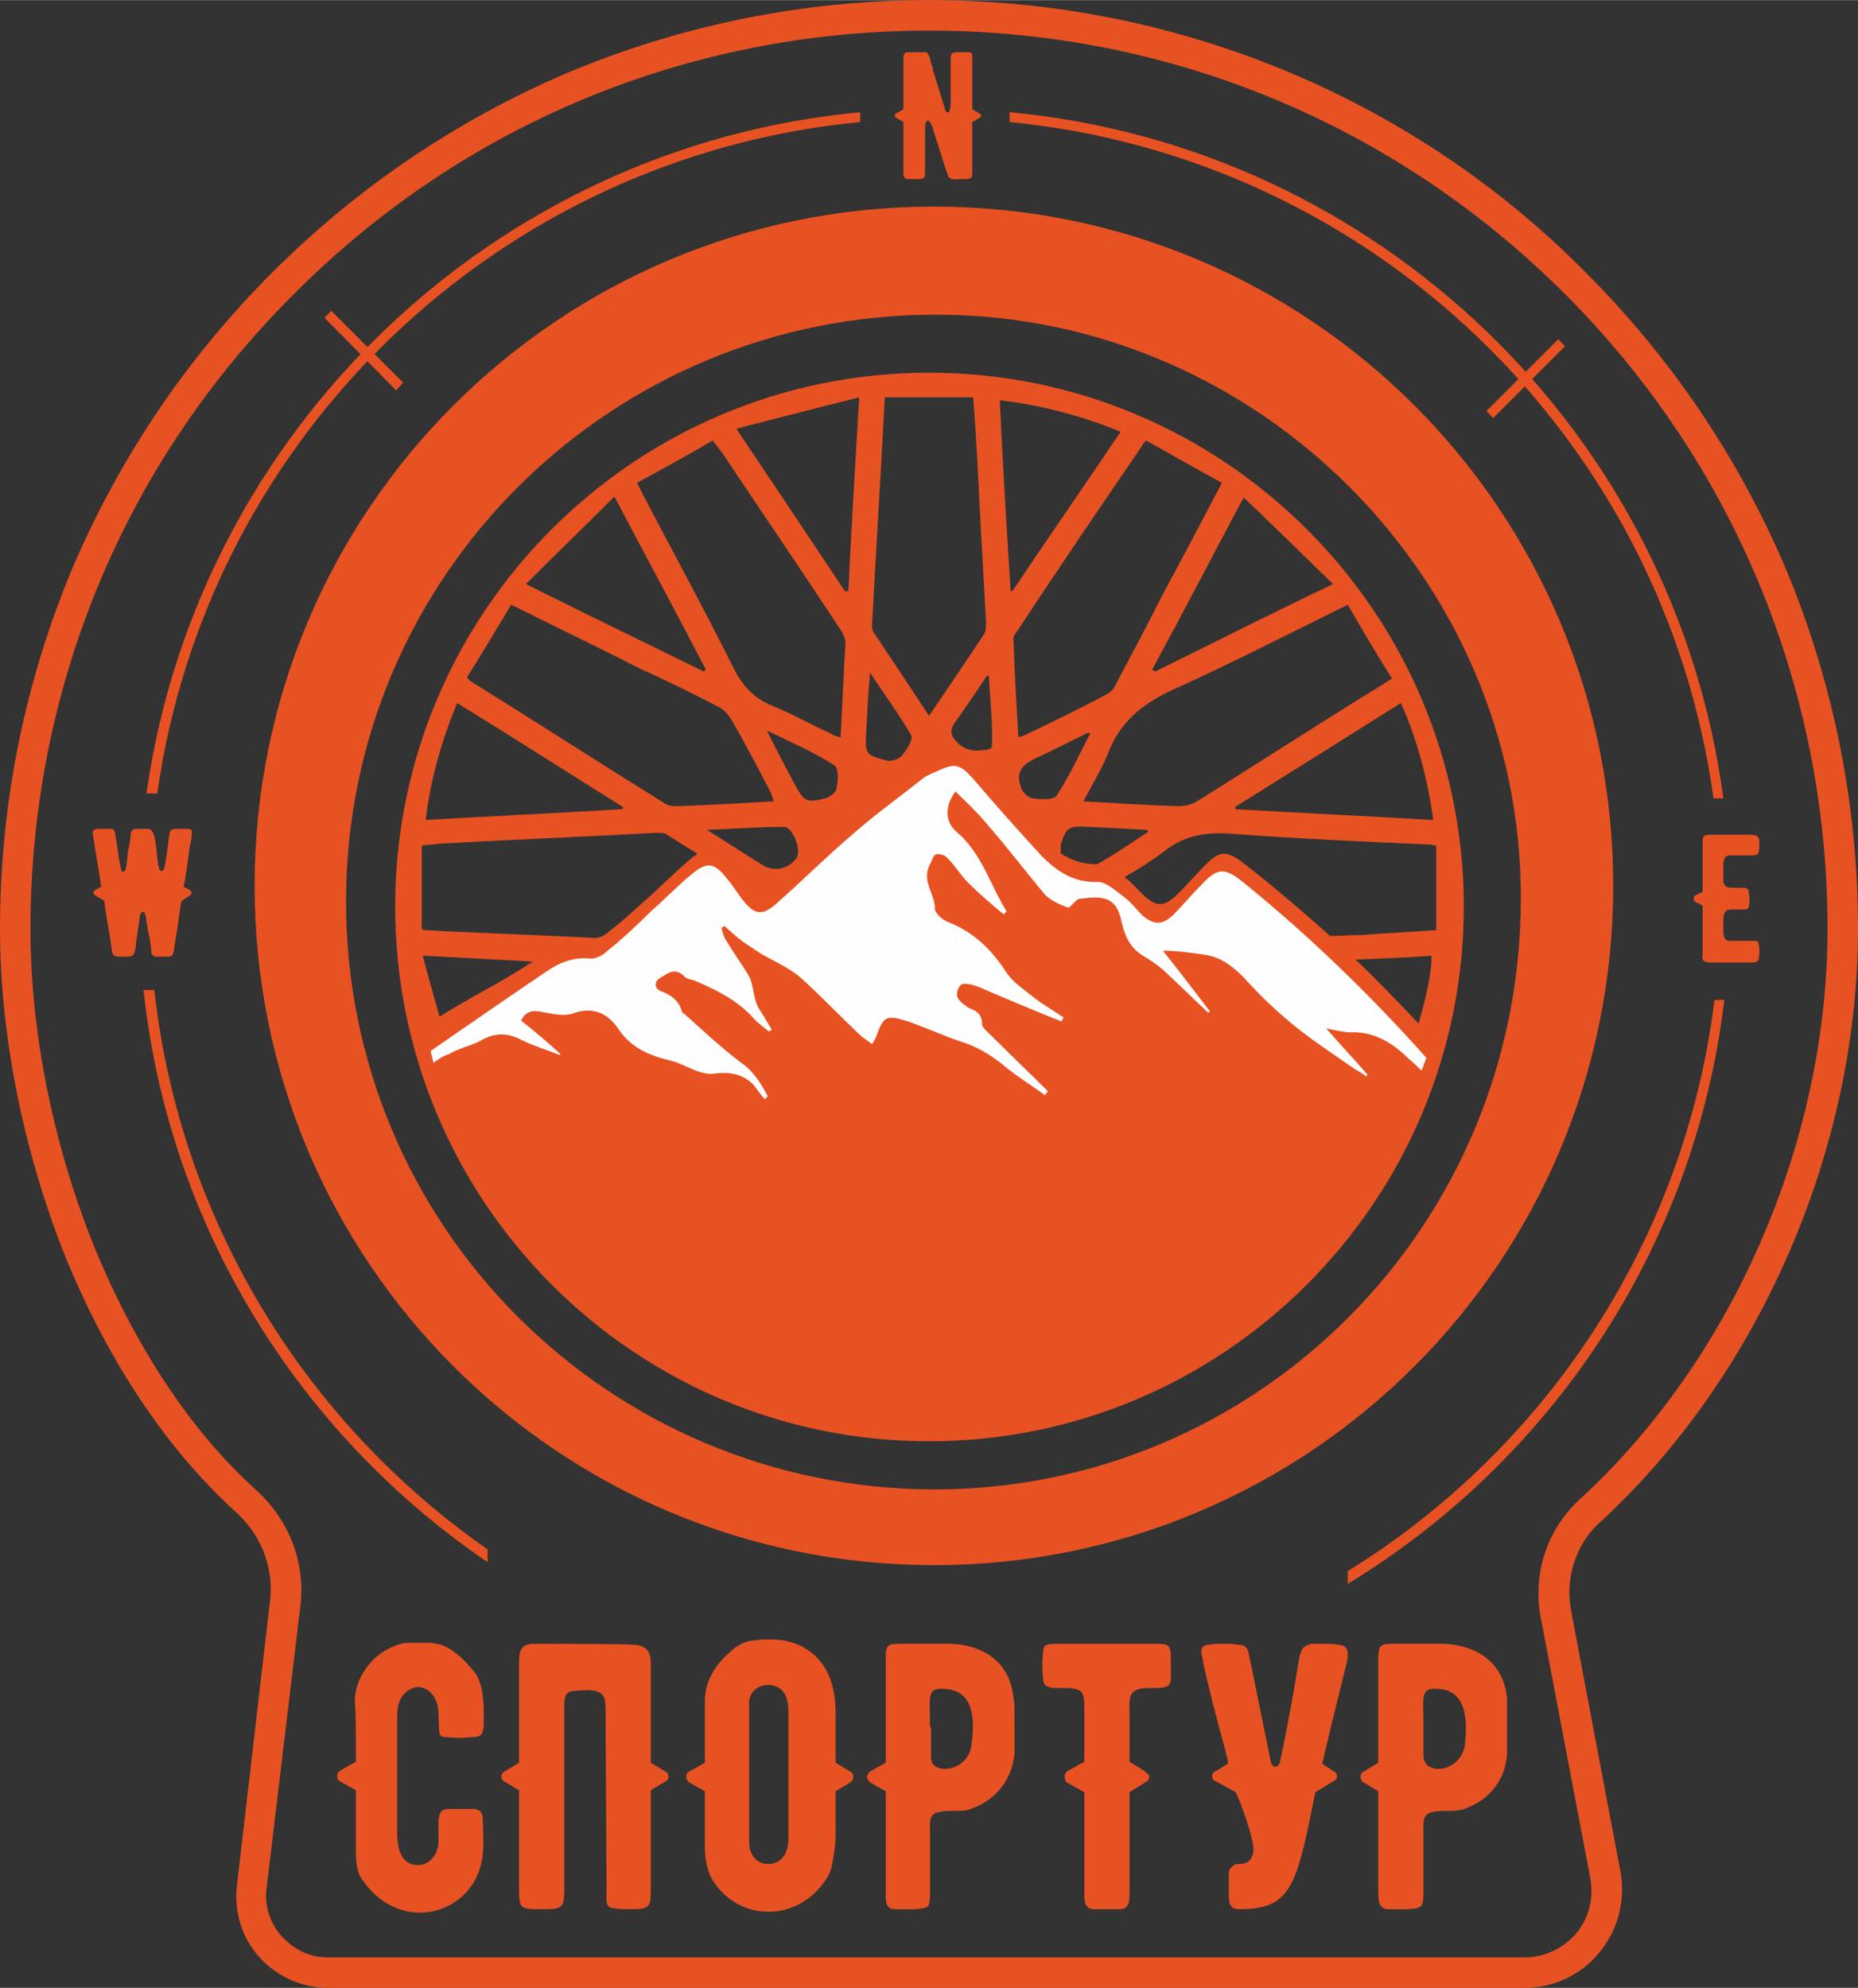 <?xml version="1.0" encoding="UTF-8"?> <svg xmlns="http://www.w3.org/2000/svg" xmlns:xlink="http://www.w3.org/1999/xlink" xml:space="preserve" width="200px" height="214px" version="1.1" style="shape-rendering:geometricPrecision; text-rendering:geometricPrecision; image-rendering:optimizeQuality; fill-rule:evenodd; clip-rule:evenodd" viewBox="0 0 18.9 20.22"><rect x="0" y="0" width="18.9" height="20.22" fill="#333333" stroke="none"/> <defs> <style type="text/css"> .fil1 {fill:#FEFEFE;fill-rule:nonzero} .fil0 {fill:#E85222;fill-rule:nonzero} </style> </defs> <g id="Layer_x0020_1">  <path class="fil0" d="M3.05 16.38l-0.34 2.84c-0.02,0.17 0.04,0.35 0.16,0.48 0.12,0.13 0.28,0.21 0.46,0.21l12.18 0c0.2,0 0.39,-0.09 0.52,-0.24 0.13,-0.15 0.18,-0.35 0.15,-0.55l-0.5 -2.63c-0.1,-0.46 0.05,-0.93 0.39,-1.24 1.56,-1.43 2.52,-3.65 2.52,-5.8 0,-2.44 -0.95,-4.74 -2.67,-6.46 -1.73,-1.73 -4.03,-2.68 -6.47,-2.68 -2.44,0 -4.74,0.95 -6.46,2.68 -1.73,1.72 -2.68,4.02 -2.68,6.46 0,1.02 0.22,2.14 0.62,3.16 0.42,1.05 1,1.94 1.68,2.55 0.34,0.31 0.51,0.76 0.44,1.22zm12.46 3.84l-12.18 0c-0.26,0 -0.52,-0.12 -0.69,-0.31 -0.18,-0.2 -0.26,-0.46 -0.23,-0.73l0.33 -2.84c0.06,-0.36 -0.07,-0.71 -0.33,-0.95 -0.72,-0.65 -1.33,-1.57 -1.77,-2.67 -0.41,-1.05 -0.64,-2.21 -0.64,-3.27 0,-1.27 0.25,-2.51 0.74,-3.68 0.48,-1.12 1.16,-2.13 2.03,-3 0.87,-0.87 1.88,-1.55 3,-2.03 1.17,-0.49 2.41,-0.74 3.68,-0.74 1.28,0 2.51,0.25 3.68,0.74 1.13,0.48 2.14,1.16 3,2.03 0.87,0.87 1.55,1.88 2.03,3 0.49,1.17 0.74,2.41 0.74,3.68 0,2.23 -1,4.54 -2.62,6.03 -0.26,0.23 -0.37,0.6 -0.29,0.94l0 0.01 0.5 2.64c0.04,0.29 -0.04,0.58 -0.23,0.8 -0.18,0.22 -0.46,0.35 -0.75,0.35z"></path> <path class="fil0" d="M4.9 18.93c-0.1,0.54 -0.81,0.75 -1.2,0.21 -0.06,-0.07 -0.08,-0.17 -0.08,-0.3l0 -0.63 -0.16 -0.09c-0.02,-0.01 -0.03,-0.03 -0.03,-0.05 0,-0.03 0.01,-0.04 0.03,-0.06l0.16 -0.09c0,-0.3 0,-0.5 -0.01,-0.6 -0.01,-0.23 0.16,-0.49 0.41,-0.58 0.05,-0.02 0.09,-0.03 0.13,-0.03 0.11,0 0.19,0 0.24,0 0.03,0.01 0.07,0.01 0.1,0.02 0.1,0.04 0.21,0.12 0.33,0.27 0.12,0.14 0.1,0.44 0.1,0.56 -0.01,0.09 -0.03,0.11 -0.13,0.11 -0.08,0.01 -0.15,0.01 -0.24,0 -0.1,0 -0.08,-0.02 -0.09,-0.26 -0.01,-0.15 -0.1,-0.25 -0.21,-0.25 -0.05,0 -0.1,0.03 -0.14,0.07 -0.07,0.08 -0.07,0.17 -0.07,0.27 0,0.44 0,0.81 0,1.11 0,0.06 0,0.11 0.01,0.15 0.01,0.1 0.07,0.21 0.19,0.21 0.12,0.01 0.22,-0.1 0.22,-0.24l0 -0.21c0.01,-0.09 0.03,-0.12 0.11,-0.12 0.08,0 0.17,0 0.26,0 0.05,0.01 0.08,0.04 0.08,0.09 0.01,0.22 0.01,0.36 -0.01,0.44z"></path> <path class="fil0" d="M6.8 18.07c0,0.03 -0.01,0.04 -0.03,0.05l-0.15 0.09 0 0.99c0,0.21 -0.01,0.22 -0.22,0.22 -0.06,0 -0.11,0 -0.15,-0.01 -0.1,0 -0.08,-0.09 -0.08,-0.19l-0.01 -1.77c0,-0.08 0,-0.13 -0.01,-0.17 -0.03,-0.11 -0.2,-0.09 -0.31,-0.08 -0.11,0 -0.1,0.1 -0.1,0.22l0 1.8c0,0.18 -0.02,0.2 -0.2,0.2 -0.14,0 -0.2,0 -0.23,-0.03 -0.03,-0.03 -0.03,-0.08 -0.03,-0.22l0 -0.96 -0.15 -0.09c-0.02,-0.01 -0.03,-0.02 -0.03,-0.05 0,-0.02 0.01,-0.04 0.03,-0.05l0.15 -0.09 0 -1.03c0,-0.13 0.04,-0.18 0.15,-0.18 0.02,0 0.9,0 1.02,0.01 0.12,0.01 0.17,0.06 0.17,0.19l0 1.01 0.15 0.09c0.02,0.01 0.03,0.03 0.03,0.05z"></path> <path class="fil0" d="M8.02 18.7l0 -1.3c0,-0.05 -0.01,-0.1 -0.02,-0.13 -0.06,-0.19 -0.35,-0.17 -0.38,0.03 0,0.02 0,0.06 0,0.12l0 1.25c0,0.08 0,0.14 0.02,0.17 0.06,0.16 0.28,0.16 0.35,0.01 0.02,-0.04 0.03,-0.09 0.03,-0.15zm0.66 -0.63c0,0.03 -0.01,0.04 -0.03,0.06l-0.15 0.09 0 0.47c0,0.04 -0.01,0.14 -0.04,0.3 -0.01,0.03 -0.02,0.06 -0.04,0.1 -0.3,0.49 -0.94,0.46 -1.19,0 -0.04,-0.09 -0.06,-0.19 -0.06,-0.31l0 -0.56 -0.16 -0.09c-0.02,-0.02 -0.03,-0.03 -0.03,-0.06 0,-0.02 0.01,-0.04 0.03,-0.05l0.16 -0.09c0,-0.28 0,-0.49 0,-0.59 -0.01,-0.23 0.1,-0.42 0.32,-0.59 0.05,-0.03 0.09,-0.05 0.14,-0.06 0.3,-0.04 0.49,0 0.66,0.15 0.16,0.15 0.21,0.37 0.21,0.58l0 0.51 0.15 0.09c0.02,0.01 0.03,0.03 0.03,0.05z"></path> <path class="fil0" d="M9.62 17.18c-0.2,-0.02 -0.16,0.07 -0.16,0.39l0.01 0 0 0.3c0,0.07 0.03,0.1 0.1,0.12 0.15,0.02 0.29,-0.08 0.31,-0.23 0.04,-0.26 0.03,-0.56 -0.26,-0.58zm0.7 0.39l0 0.26c-0.02,0.26 -0.18,0.47 -0.42,0.56 -0.04,0.02 -0.09,0.03 -0.16,0.03 -0.09,0 -0.15,0 -0.17,0.01 -0.13,0.01 -0.11,0.11 -0.11,0.23l0 0.6c0,0.07 -0.01,0.12 -0.02,0.13 -0.04,0.04 -0.23,0.03 -0.35,0.03 -0.09,-0.01 -0.08,-0.1 -0.08,-0.19l0 -1.01 -0.16 -0.09c-0.01,-0.01 -0.03,-0.03 -0.03,-0.06 0,-0.02 0.02,-0.04 0.03,-0.05l0.16 -0.09 0 -1.02c0,-0.19 0,-0.19 0.19,-0.19l0.23 0 0.22 0c0.23,0 0.62,0.1 0.66,0.56 0.01,0.01 0.01,0.11 0.01,0.29z"></path> <path class="fil0" d="M11.91 16.9c0,0.08 0,0.14 0,0.17 0,0.03 -0.01,0.06 -0.02,0.07 -0.04,0.03 -0.09,0.03 -0.16,0.03 -0.08,0 -0.16,0 -0.2,0.04 -0.05,0.04 -0.04,0.11 -0.04,0.26l0 0.45 0.16 0.1c0.02,0.02 0.04,0.03 0.04,0.05 0,0.03 -0.02,0.05 -0.04,0.06l-0.16 0.1 0 0.95c0,0.14 0.01,0.23 -0.09,0.24 -0.1,0 -0.19,0 -0.28,0 -0.1,-0.01 -0.09,-0.1 -0.09,-0.21l0 -0.98 -0.18 -0.1c-0.01,-0.01 -0.02,-0.03 -0.02,-0.06 0,-0.02 0.01,-0.03 0.02,-0.05l0.18 -0.1 0 -0.49c0,-0.13 0,-0.18 -0.03,-0.22 -0.04,-0.04 -0.12,-0.04 -0.2,-0.04 -0.04,0 -0.07,0 -0.08,0 -0.08,-0.01 -0.11,-0.03 -0.11,-0.1 -0.01,-0.08 -0.01,-0.17 0,-0.26 0,-0.03 0.01,-0.06 0.02,-0.07 0.03,-0.02 0.08,-0.02 0.17,-0.02l0.92 0c0.18,0 0.19,0 0.19,0.18z"></path> <path class="fil0" d="M13.71 16.84c0,0.03 -0.01,0.07 -0.02,0.11 -0.01,0.04 -0.16,0.64 -0.24,0.99l0.12 0.08c0.02,0.01 0.03,0.02 0.03,0.05 0,0.02 -0.01,0.04 -0.04,0.05l-0.18 0.11c-0.19,0.95 -0.24,1.19 -0.77,1.19 -0.08,0 -0.1,-0.03 -0.11,-0.11 0,-0.04 0,-0.08 0,-0.12 0,-0.05 0,-0.09 0,-0.14 0,-0.03 0.02,-0.05 0.03,-0.06 0.03,-0.03 0.04,-0.03 0.09,-0.03 0.08,0 0.13,-0.06 0.13,-0.15 0,-0.12 -0.13,-0.48 -0.18,-0.58l-0.2 -0.11c-0.03,-0.01 -0.04,-0.03 -0.04,-0.05 0,-0.03 0.01,-0.04 0.03,-0.05l0.13 -0.08c0,-0.01 0,-0.02 0,-0.03 -0.03,-0.14 -0.13,-0.46 -0.25,-0.99 0,-0.04 -0.02,-0.08 -0.02,-0.12 0,-0.04 0.02,-0.07 0.08,-0.07 0.04,-0.01 0.09,-0.01 0.14,-0.01 0.05,0 0.1,0 0.16,0.01 0.05,0 0.09,0.02 0.1,0.08 0.04,0.18 0.21,1.04 0.23,1.12 0.01,0.03 0.03,0.04 0.04,0.04 0.02,0 0.04,-0.01 0.05,-0.05 0.02,-0.08 0.1,-0.47 0.18,-0.96 0.02,-0.12 0.03,-0.18 0.07,-0.21 0.01,-0.01 0.04,-0.02 0.07,-0.03l0.13 0c0.09,0 0.19,0.01 0.21,0.03 0.02,0.01 0.03,0.04 0.03,0.09z"></path> <path class="fil0" d="M14.64 17.18c-0.2,-0.02 -0.16,0.07 -0.16,0.39l0 0 0 0.3c0.01,0.07 0.04,0.1 0.11,0.12 0.15,0.02 0.28,-0.08 0.31,-0.23 0.03,-0.26 0.02,-0.56 -0.26,-0.58zm0.69 0.39l0 0.26c-0.01,0.26 -0.17,0.47 -0.41,0.56 -0.04,0.02 -0.1,0.03 -0.16,0.03 -0.09,0 -0.15,0 -0.17,0.01 -0.13,0.01 -0.11,0.11 -0.11,0.23l0 0.6c0,0.07 -0.01,0.12 -0.03,0.13 -0.03,0.04 -0.22,0.03 -0.34,0.03 -0.09,-0.01 -0.09,-0.1 -0.09,-0.19l0 -1.01 -0.15 -0.09c-0.02,-0.01 -0.03,-0.03 -0.03,-0.06 0,-0.02 0.01,-0.04 0.03,-0.05l0.15 -0.09 0 -1.02c0,-0.19 0.01,-0.19 0.2,-0.19l0.22 0 0.22 0c0.23,0 0.63,0.1 0.67,0.56 0,0.01 0,0.11 0,0.29z"></path> <path class="fil0" d="M9.5 15.15c-3.32,-0.01 -5.99,-2.69 -5.98,-6 0.01,-3.3 2.7,-5.96 6.01,-5.95 3.26,0 5.95,2.69 5.94,5.94 0,3.33 -2.67,6.01 -5.97,6.01zm0 -13.05c-3.82,0 -6.91,3.09 -6.91,6.91 0,3.82 3.09,6.91 6.91,6.91 3.82,0 6.91,-3.09 6.91,-6.91 0,-3.82 -3.09,-6.91 -6.91,-6.91z"></path> <path class="fil0" d="M9.98 1.18c0,0.01 -0.01,0.01 -0.02,0.02l-0.07 0.04 0 0.48c0,0.1 0,0.1 -0.1,0.1 -0.05,0 -0.13,0.02 -0.15,-0.04 0,-0.01 0,-0.02 -0.01,-0.03l-0.01 -0.03c-0.09,-0.29 -0.14,-0.43 -0.13,-0.42l-0.03 -0.06c-0.01,-0.02 -0.03,-0.02 -0.04,0 -0.01,0.02 -0.01,0.04 -0.01,0.08l0 0.4c0,0.1 0,0.1 -0.1,0.1l-0.07 0c-0.06,0 -0.05,-0.05 -0.05,-0.11l0 -0.47 -0.07 -0.04c-0.01,-0.01 -0.02,-0.01 -0.02,-0.02 0,-0.02 0.01,-0.02 0.02,-0.03l0.07 -0.04 0 -0.48c0,-0.06 0,-0.1 0.04,-0.1l0.18 0c0.02,0 0.03,0.01 0.04,0.04 0.01,0.01 0.01,0.03 0.02,0.07 0.01,0.03 0.02,0.05 0.02,0.07 0.03,0.1 0.1,0.32 0.12,0.39 0,0.01 0.01,0.02 0.01,0.03 0.01,0.02 0.04,0.01 0.04,-0.01 0.01,-0.03 0.01,-0.04 0.01,-0.1 0,-0.27 0,-0.41 0,-0.4 0,-0.09 0.01,-0.09 0.1,-0.09 0.03,0 0.06,0 0.09,0 0.04,0 0.03,0.05 0.03,0.09l0 0.49 0.07 0.04c0.01,0.01 0.02,0.01 0.02,0.03z"></path> <path class="fil0" d="M1.87 9l0 0.02 0.06 0.03c0.01,0.01 0.02,0.02 0.02,0.03 0,0.01 -0.01,0.02 -0.02,0.03l-0.08 0.05 -0.01 0.03c-0.01,0.06 -0.03,0.23 -0.07,0.46 0,0 0,0.01 0,0.01l0 0.01c-0.01,0.04 -0.02,0.06 -0.06,0.06 -0.04,0 -0.08,0 -0.13,0 -0.02,-0.01 -0.04,-0.02 -0.04,-0.04 0,-0.04 -0.01,-0.09 -0.02,-0.16 -0.02,-0.07 -0.02,-0.12 -0.03,-0.15 0,-0.04 -0.01,-0.07 -0.02,-0.1 -0.01,-0.01 -0.02,-0.01 -0.03,0 -0.01,0.01 -0.02,0.03 -0.02,0.06 -0.02,0.15 -0.04,0.25 -0.04,0.3 -0.02,0.08 -0.02,0.09 -0.11,0.09 -0.06,0 -0.12,0.01 -0.13,-0.05l-0.02 -0.14c-0.01,-0.07 -0.04,-0.21 -0.06,-0.38l-0.09 -0.05c-0.01,-0.01 -0.02,-0.02 -0.02,-0.03 0,-0.01 0.01,-0.02 0.02,-0.03l0.06 -0.03c-0.03,-0.21 -0.06,-0.36 -0.08,-0.5 -0.02,-0.08 0,-0.09 0.07,-0.09l0.03 0 0 0c0.09,0 0.11,-0.01 0.12,0.04l0.03 0.19c0,0.03 0.02,0.13 0.03,0.17 0,0.02 0.01,0.03 0.02,0.04 0.01,0 0.03,-0.02 0.03,-0.04 0.01,-0.04 0.02,-0.14 0.02,-0.16 0.02,-0.09 0.03,-0.16 0.03,-0.2 0.01,-0.02 0.02,-0.04 0.05,-0.04 0.03,0 0.08,0 0.13,0 0.06,0.01 0.07,0.13 0.07,0.13 0.01,0.05 0.02,0.18 0.03,0.24 0,0 0.01,0.02 0.01,0.04 0.01,0.03 0.05,0.02 0.05,-0.01 0.02,-0.07 0.02,-0.12 0.04,-0.24 0,-0.04 0.01,-0.07 0.01,-0.09 0.01,-0.06 0.02,-0.07 0.08,-0.07 0.04,0 0.08,0 0.11,0 0.04,0 0.05,0.02 0.04,0.06 0,0.01 0,0.05 -0.02,0.12 -0.03,0.24 -0.05,0.36 -0.06,0.39z"></path> <path class="fil0" d="M17.89 9.75c0,0.04 -0.05,0.04 -0.09,0.04l-0.4 0c-0.02,0 -0.05,0 -0.07,-0.02 -0.02,-0.01 -0.01,-0.04 -0.01,-0.11l0 -0.45 -0.08 -0.04c-0.01,-0.01 -0.01,-0.02 -0.01,-0.03 0,-0.01 0,-0.02 0.01,-0.03l0.08 -0.04 0 -0.48c0,-0.09 0,-0.1 0.09,-0.1l0.4 0c0.04,0 0.06,0.01 0.07,0.02 0.02,0.01 0.02,0.11 0.01,0.15 0,0.04 -0.04,0.04 -0.09,0.04l-0.19 0c-0.06,0 -0.07,0.02 -0.08,0.08 0,0.06 0,0.12 0,0.18 0,0.02 0.01,0.04 0.02,0.05 0.02,0.02 0.06,0.02 0.12,0.02 0.03,0 0.05,0 0.07,0 0.04,0 0.05,0.02 0.05,0.06 0.01,0.04 0.01,0.08 0,0.12 0,0.02 -0.01,0.04 -0.04,0.04 -0.03,0 -0.07,0 -0.12,0 -0.07,0 -0.09,0.01 -0.1,0.09 0,0.04 0,0.09 0,0.15 0.01,0.06 0.02,0.08 0.08,0.08l0.19 0c0.05,0 0.09,-0.01 0.09,0.04 0.01,0.05 0.01,0.09 0,0.14z"></path> <path class="fil0" d="M17.44 10.17c-0.3,2.45 -1.72,4.57 -3.73,5.81l0 0.13c2.07,-1.26 3.53,-3.42 3.83,-5.94l-0.1 0z"></path> <path class="fil0" d="M8.75 1.14c-3.74,0.35 -6.74,3.25 -7.26,6.93l0.11 0c0.51,-3.63 3.47,-6.48 7.15,-6.83l0 -0.1z"></path> <path class="fil0" d="M10.27 1.14l0 0.1c3.7,0.36 6.66,3.23 7.16,6.88l0.1 0c-0.49,-3.71 -3.51,-6.63 -7.26,-6.98z"></path> <path class="fil0" d="M4.96 15.76c-1.85,-1.29 -3.13,-3.34 -3.39,-5.69l-0.11 0c0.26,2.42 1.59,4.52 3.5,5.82l0 -0.13z"></path> <polygon class="fil0" points="4.03,3.97 3.3,3.23 3.37,3.16 4.1,3.89 "></polygon> <polygon class="fil0" points="15.19,4.25 15.12,4.18 15.85,3.45 15.92,3.52 "></polygon> <path class="fil0" d="M9.45 3.79c-3,0 -5.43,2.44 -5.43,5.43 0,3 2.43,5.44 5.43,5.44 3,0 5.44,-2.44 5.44,-5.44 0,-2.99 -2.44,-5.43 -5.44,-5.43zm4.4 5.72c-0.1,0 -0.21,0.01 -0.32,0.01 -0.28,-0.25 -0.57,-0.5 -0.88,-0.74 -0.18,-0.14 -0.25,-0.13 -0.41,0.04 -0.1,0.1 -0.19,0.21 -0.29,0.3 -0.11,0.1 -0.19,0.1 -0.3,0 -0.07,-0.06 -0.13,-0.14 -0.2,-0.19 0,0 -0.01,-0.01 -0.01,-0.01 0.14,-0.08 0.27,-0.16 0.4,-0.26 0.2,-0.16 0.42,-0.2 0.69,-0.18 0.67,0.05 1.34,0.08 2.02,0.11 0.01,0 0.03,0.01 0.06,0.01l0 0.86c-0.26,0.02 -0.51,0.03 -0.76,0.05zm0.58 0.9c-0.21,-0.22 -0.42,-0.44 -0.64,-0.65 0.26,-0.01 0.52,-0.02 0.77,-0.04 0.01,0.13 -0.05,0.42 -0.13,0.69zm-4.09 -3.98c0.42,-0.64 0.85,-1.27 1.28,-1.9 0,-0.01 0.01,-0.02 0.04,-0.05 0.25,0.14 0.51,0.29 0.77,0.43 -0.21,0.4 -0.41,0.78 -0.61,1.15 -0.15,0.3 -0.31,0.6 -0.47,0.9 -0.02,0.05 -0.06,0.09 -0.11,0.11 -0.26,0.14 -0.53,0.27 -0.8,0.4 -0.02,0.01 -0.05,0.02 -0.08,0.03 -0.02,-0.33 -0.04,-0.66 -0.05,-0.98 -0.01,-0.03 0.01,-0.07 0.03,-0.09zm-0.04 -0.42c-0.01,0 -0.02,0 -0.02,0 -0.04,-0.64 -0.08,-1.29 -0.11,-1.94 0.43,0.05 0.83,0.16 1.23,0.32 -0.37,0.55 -0.74,1.08 -1.1,1.62zm3.54 1.09c-0.56,0.35 -1.12,0.71 -1.68,1.06 -0.04,0.02 -0.11,0.04 -0.16,0.04 -0.32,-0.01 -0.64,-0.03 -0.98,-0.05 0.09,-0.17 0.19,-0.33 0.26,-0.51 0.12,-0.3 0.34,-0.48 0.64,-0.62 0.6,-0.27 1.18,-0.57 1.79,-0.87 0.15,0.26 0.29,0.5 0.45,0.75 -0.12,0.08 -0.22,0.14 -0.32,0.2zm0.41 0.05c0.17,0.38 0.27,0.77 0.33,1.19 -0.68,-0.04 -1.34,-0.07 -2.01,-0.11 0,0 0,-0.01 -0.01,-0.02 0.56,-0.35 1.12,-0.7 1.69,-1.06zm-2.5 -0.32c-0.01,-0.01 -0.02,-0.01 -0.03,-0.02 0.31,-0.57 0.61,-1.15 0.93,-1.75 0.31,0.29 0.6,0.58 0.91,0.88 -0.63,0.3 -1.22,0.6 -1.81,0.89zm-1.23 0.89c0.19,-0.09 0.37,-0.18 0.55,-0.27 0.01,0 0.01,0.01 0.02,0.01 -0.11,0.21 -0.21,0.43 -0.34,0.63 -0.03,0.05 -0.16,0.04 -0.24,0.03 -0.04,0 -0.1,-0.05 -0.12,-0.1 -0.06,-0.15 -0.01,-0.23 0.13,-0.3zm0.27 0.87c0.06,-0.18 0.08,-0.19 0.28,-0.18 0.2,0.01 0.4,0.02 0.6,0.03 0,0.01 0.01,0.02 0.01,0.02 -0.17,0.11 -0.34,0.23 -0.52,0.33 -0.15,0 -0.26,-0.04 -0.37,-0.11 0,-0.03 0,-0.07 0,-0.09zm-6.47 0.87c0,0 -0.01,0 -0.03,-0.01l0 -0.85c0.07,-0.01 0.13,-0.01 0.19,-0.02 0.74,-0.04 1.47,-0.07 2.2,-0.11 0.03,0 0.07,0 0.09,0.01 0.11,0.07 0.22,0.14 0.32,0.2 0,0.01 -0.01,0.02 -0.02,0.02 -0.15,0.12 -0.28,0.25 -0.42,0.38 -0.15,0.13 -0.29,0.27 -0.45,0.39 -0.04,0.04 -0.11,0.08 -0.17,0.07 -0.05,-0.01 -1.19,-0.05 -1.71,-0.08zm1.1 0.32c-0.37,0.24 -0.49,0.28 -0.95,0.56 -0.06,-0.22 -0.11,-0.39 -0.17,-0.62 0.38,0.02 0.75,0.04 1.12,0.06zm-1.09 -1.44c0.05,-0.42 0.16,-0.8 0.32,-1.19 0.57,0.35 1.13,0.71 1.69,1.06 0,0.01 -0.01,0.02 -0.01,0.02 -0.66,0.04 -1.32,0.07 -2,0.11zm2.53 -0.14c-0.03,0 -0.07,-0.01 -0.1,-0.03 -0.66,-0.41 -1.31,-0.83 -1.97,-1.24 -0.01,0 -0.01,-0.01 -0.04,-0.04 0.15,-0.24 0.3,-0.49 0.45,-0.74 0.46,0.23 0.9,0.44 1.33,0.66 0.27,0.12 0.53,0.25 0.78,0.38 0.06,0.03 0.1,0.08 0.13,0.13 0.14,0.24 0.27,0.49 0.4,0.74 0.01,0.03 0.02,0.06 0.03,0.09 -0.34,0.02 -0.68,0.04 -1.01,0.05zm-1.51 -2.26c0.3,-0.3 0.59,-0.58 0.9,-0.89 0.32,0.61 0.63,1.18 0.93,1.76 -0.01,0.01 -0.01,0.01 -0.02,0.02 -0.59,-0.29 -1.19,-0.58 -1.81,-0.89zm2.62 2.47c0.09,-0.01 0.19,0.24 0.13,0.32 -0.08,0.11 -0.23,0.14 -0.34,0.07 -0.18,-0.11 -0.36,-0.23 -0.57,-0.36 0.29,-0.01 0.53,-0.03 0.78,-0.03zm0.11 -0.44c-0.09,-0.17 -0.18,-0.34 -0.28,-0.54 0.25,0.12 0.48,0.22 0.68,0.35 0.05,0.02 0.05,0.15 0.03,0.23 0,0.05 -0.07,0.1 -0.12,0.11 -0.19,0.05 -0.21,0.03 -0.31,-0.15zm0.37 -0.51c-0.2,-0.09 -0.39,-0.2 -0.59,-0.28 -0.2,-0.08 -0.32,-0.22 -0.41,-0.41 -0.29,-0.58 -0.6,-1.15 -0.9,-1.72 -0.02,-0.04 -0.04,-0.08 -0.07,-0.14 0.26,-0.14 0.51,-0.28 0.77,-0.43 0.04,0.05 0.07,0.09 0.1,0.13 0.4,0.6 0.81,1.2 1.21,1.81 0.02,0.03 0.04,0.08 0.04,0.12 -0.02,0.32 -0.03,0.63 -0.05,0.96 -0.04,-0.01 -0.07,-0.02 -0.1,-0.04zm-0.96 -3.1c0.42,-0.11 0.82,-0.21 1.25,-0.32 -0.04,0.68 -0.08,1.33 -0.11,1.97 -0.01,0 -0.02,0 -0.03,0.01 -0.36,-0.54 -0.72,-1.08 -1.11,-1.66zm1.32 3.11c0.01,-0.2 0.02,-0.4 0.04,-0.63 0.15,0.23 0.3,0.43 0.42,0.64 0.02,0.05 -0.05,0.15 -0.1,0.21 -0.04,0.04 -0.12,0.06 -0.17,0.04 -0.19,-0.05 -0.2,-0.07 -0.19,-0.26zm0.09 -1.02c-0.02,-0.02 -0.03,-0.05 -0.03,-0.08 0.04,-0.77 0.09,-1.54 0.13,-2.33l0.9 0c0.03,0.4 0.05,0.8 0.07,1.2 0.02,0.36 0.04,0.72 0.06,1.09 0,0.04 0,0.09 -0.02,0.12 -0.18,0.27 -0.36,0.54 -0.56,0.83 -0.19,-0.29 -0.37,-0.56 -0.55,-0.83zm0.8 0.92c0.11,-0.16 0.23,-0.33 0.34,-0.5 0.01,0 0.01,0 0.02,0.01 0.01,0.23 0.04,0.47 0.03,0.71 0,0.03 -0.05,0.04 -0.11,0.04 -0.11,0.02 -0.21,-0.03 -0.27,-0.11 -0.03,-0.04 -0.05,-0.09 -0.01,-0.15z"></path> <path class="fil1" d="M14.46 10.89c-0.04,-0.04 -0.08,-0.08 -0.13,-0.12 -0.16,-0.16 -0.35,-0.28 -0.59,-0.27 -0.07,0 -0.15,-0.02 -0.25,-0.04 0.15,0.17 0.29,0.32 0.42,0.47 0,0 -0.01,0.01 -0.01,0.02 -0.04,-0.03 -0.07,-0.05 -0.11,-0.07 -0.2,-0.14 -0.4,-0.27 -0.59,-0.42 -0.2,-0.16 -0.38,-0.33 -0.55,-0.52 -0.12,-0.12 -0.24,-0.21 -0.4,-0.23 -0.14,-0.02 -0.27,-0.04 -0.42,-0.04 0.16,0.2 0.32,0.41 0.48,0.62 -0.01,0 -0.02,0.01 -0.02,0.01 -0.14,-0.13 -0.27,-0.26 -0.41,-0.39 -0.08,-0.08 -0.17,-0.14 -0.27,-0.2 -0.12,-0.08 -0.17,-0.2 -0.2,-0.33 -0.05,-0.26 -0.19,-0.27 -0.41,-0.24 -0.01,0 -0.03,0 -0.04,0.01 -0.04,0.03 -0.08,0.09 -0.1,0.08 -0.08,-0.03 -0.17,-0.07 -0.23,-0.13 -0.2,-0.24 -0.39,-0.49 -0.6,-0.73 -0.09,-0.11 -0.2,-0.21 -0.31,-0.32 -0.11,0.14 -0.11,0.31 0.01,0.41 0.26,0.22 0.34,0.54 0.51,0.81 -0.01,0.01 -0.02,0.02 -0.03,0.03 -0.12,-0.1 -0.25,-0.21 -0.36,-0.32 -0.08,-0.08 -0.13,-0.17 -0.21,-0.25 -0.02,-0.03 -0.08,-0.05 -0.12,-0.04 -0.03,0.01 -0.04,0.07 -0.06,0.1 -0.09,0.17 0.05,0.3 0.05,0.45 0,0.05 0.08,0.12 0.14,0.14 0.25,0.1 0.43,0.27 0.58,0.5 0.06,0.1 0.18,0.18 0.28,0.26 0.1,0.08 0.21,0.14 0.31,0.21 -0.01,0.01 -0.02,0.03 -0.02,0.04 -0.28,-0.11 -0.56,-0.23 -0.84,-0.35 -0.05,-0.02 -0.12,-0.04 -0.17,-0.03 -0.03,0 -0.07,0.09 -0.05,0.13 0.01,0.04 0.07,0.08 0.11,0.11 0.08,0.03 0.14,0.06 0.14,0.17 0,0.03 0.06,0.08 0.09,0.11 0.19,0.19 0.39,0.38 0.58,0.57 -0.01,0.01 -0.02,0.02 -0.03,0.04 -0.15,-0.11 -0.3,-0.2 -0.44,-0.32 -0.13,-0.1 -0.26,-0.18 -0.43,-0.23 -0.17,-0.06 -0.35,-0.14 -0.52,-0.2 -0.23,-0.07 -0.25,-0.06 -0.33,0.16 -0.01,0.02 -0.02,0.04 -0.04,0.07 -0.05,-0.04 -0.1,-0.07 -0.14,-0.11 -0.2,-0.19 -0.39,-0.39 -0.59,-0.57 -0.12,-0.1 -0.26,-0.16 -0.4,-0.24 -0.06,-0.04 -0.12,-0.08 -0.18,-0.12 -0.07,-0.05 -0.13,-0.11 -0.19,-0.16 -0.01,0 -0.02,0.01 -0.03,0.02 0.01,0.04 0.02,0.09 0.05,0.13 0.07,0.12 0.16,0.24 0.23,0.36 0.04,0.08 0.04,0.17 0.07,0.26 0.01,0.04 0.03,0.07 0.05,0.1 0.04,0.06 0.07,0.12 0.11,0.18 -0.01,0.01 -0.02,0.02 -0.03,0.02 -0.06,-0.05 -0.12,-0.09 -0.17,-0.15 -0.16,-0.17 -0.36,-0.27 -0.57,-0.36 -0.04,-0.02 -0.1,-0.02 -0.12,-0.05 -0.1,-0.1 -0.18,-0.02 -0.25,0.02 -0.05,0.03 -0.06,0.1 0.01,0.13 0.11,0.04 0.19,0.1 0.22,0.22 0.01,0 0.01,0.01 0.02,0.01 0.19,0.17 0.38,0.35 0.58,0.5 0.13,0.09 0.2,0.21 0.27,0.34 -0.01,0.01 -0.02,0.02 -0.03,0.03 -0.04,-0.04 -0.07,-0.09 -0.11,-0.14 -0.11,-0.12 -0.25,-0.14 -0.41,-0.12 -0.06,0.01 -0.12,-0.01 -0.18,-0.03 -0.1,-0.04 -0.19,-0.09 -0.29,-0.11 -0.2,-0.05 -0.37,-0.13 -0.49,-0.3 -0.11,-0.17 -0.26,-0.25 -0.48,-0.17 -0.09,0.03 -0.21,0 -0.32,-0.02 -0.1,-0.02 -0.16,0.01 -0.2,0.09 0.14,0.11 0.27,0.22 0.4,0.34 0,0 0,0.01 -0.01,0.01 -0.12,-0.05 -0.26,-0.09 -0.38,-0.15 -0.15,-0.08 -0.28,-0.08 -0.43,0.01 -0.1,0.05 -0.21,0.07 -0.31,0.13 -0.06,0.02 -0.11,0.05 -0.16,0.09 -0.01,-0.04 -0.02,-0.08 -0.03,-0.12 0.39,-0.27 0.78,-0.54 1.18,-0.81 0.13,-0.09 0.28,-0.15 0.45,-0.13 0.06,0 0.13,-0.04 0.17,-0.08 0.15,-0.12 0.3,-0.26 0.44,-0.4 0.15,-0.13 0.28,-0.27 0.43,-0.39 0.15,-0.12 0.22,-0.1 0.34,0.05 0.05,0.06 0.09,0.12 0.14,0.19 0.14,0.19 0.22,0.21 0.39,0.05 0.26,-0.23 0.5,-0.47 0.77,-0.7 0.23,-0.2 0.48,-0.38 0.72,-0.57 0.04,-0.02 0.08,-0.04 0.13,-0.06 0.17,-0.08 0.22,-0.07 0.35,0.07 0.23,0.27 0.47,0.54 0.71,0.8 0.15,0.15 0.32,0.27 0.57,0.26 0.08,0 0.18,0.09 0.26,0.15 0.07,0.05 0.13,0.13 0.19,0.19 0.12,0.1 0.2,0.1 0.31,0 0.1,-0.1 0.19,-0.21 0.29,-0.31 0.16,-0.17 0.23,-0.18 0.41,-0.04 0.68,0.55 1.3,1.15 1.88,1.8 -0.02,0.04 -0.03,0.09 -0.05,0.13z"></path> </g> </svg> 